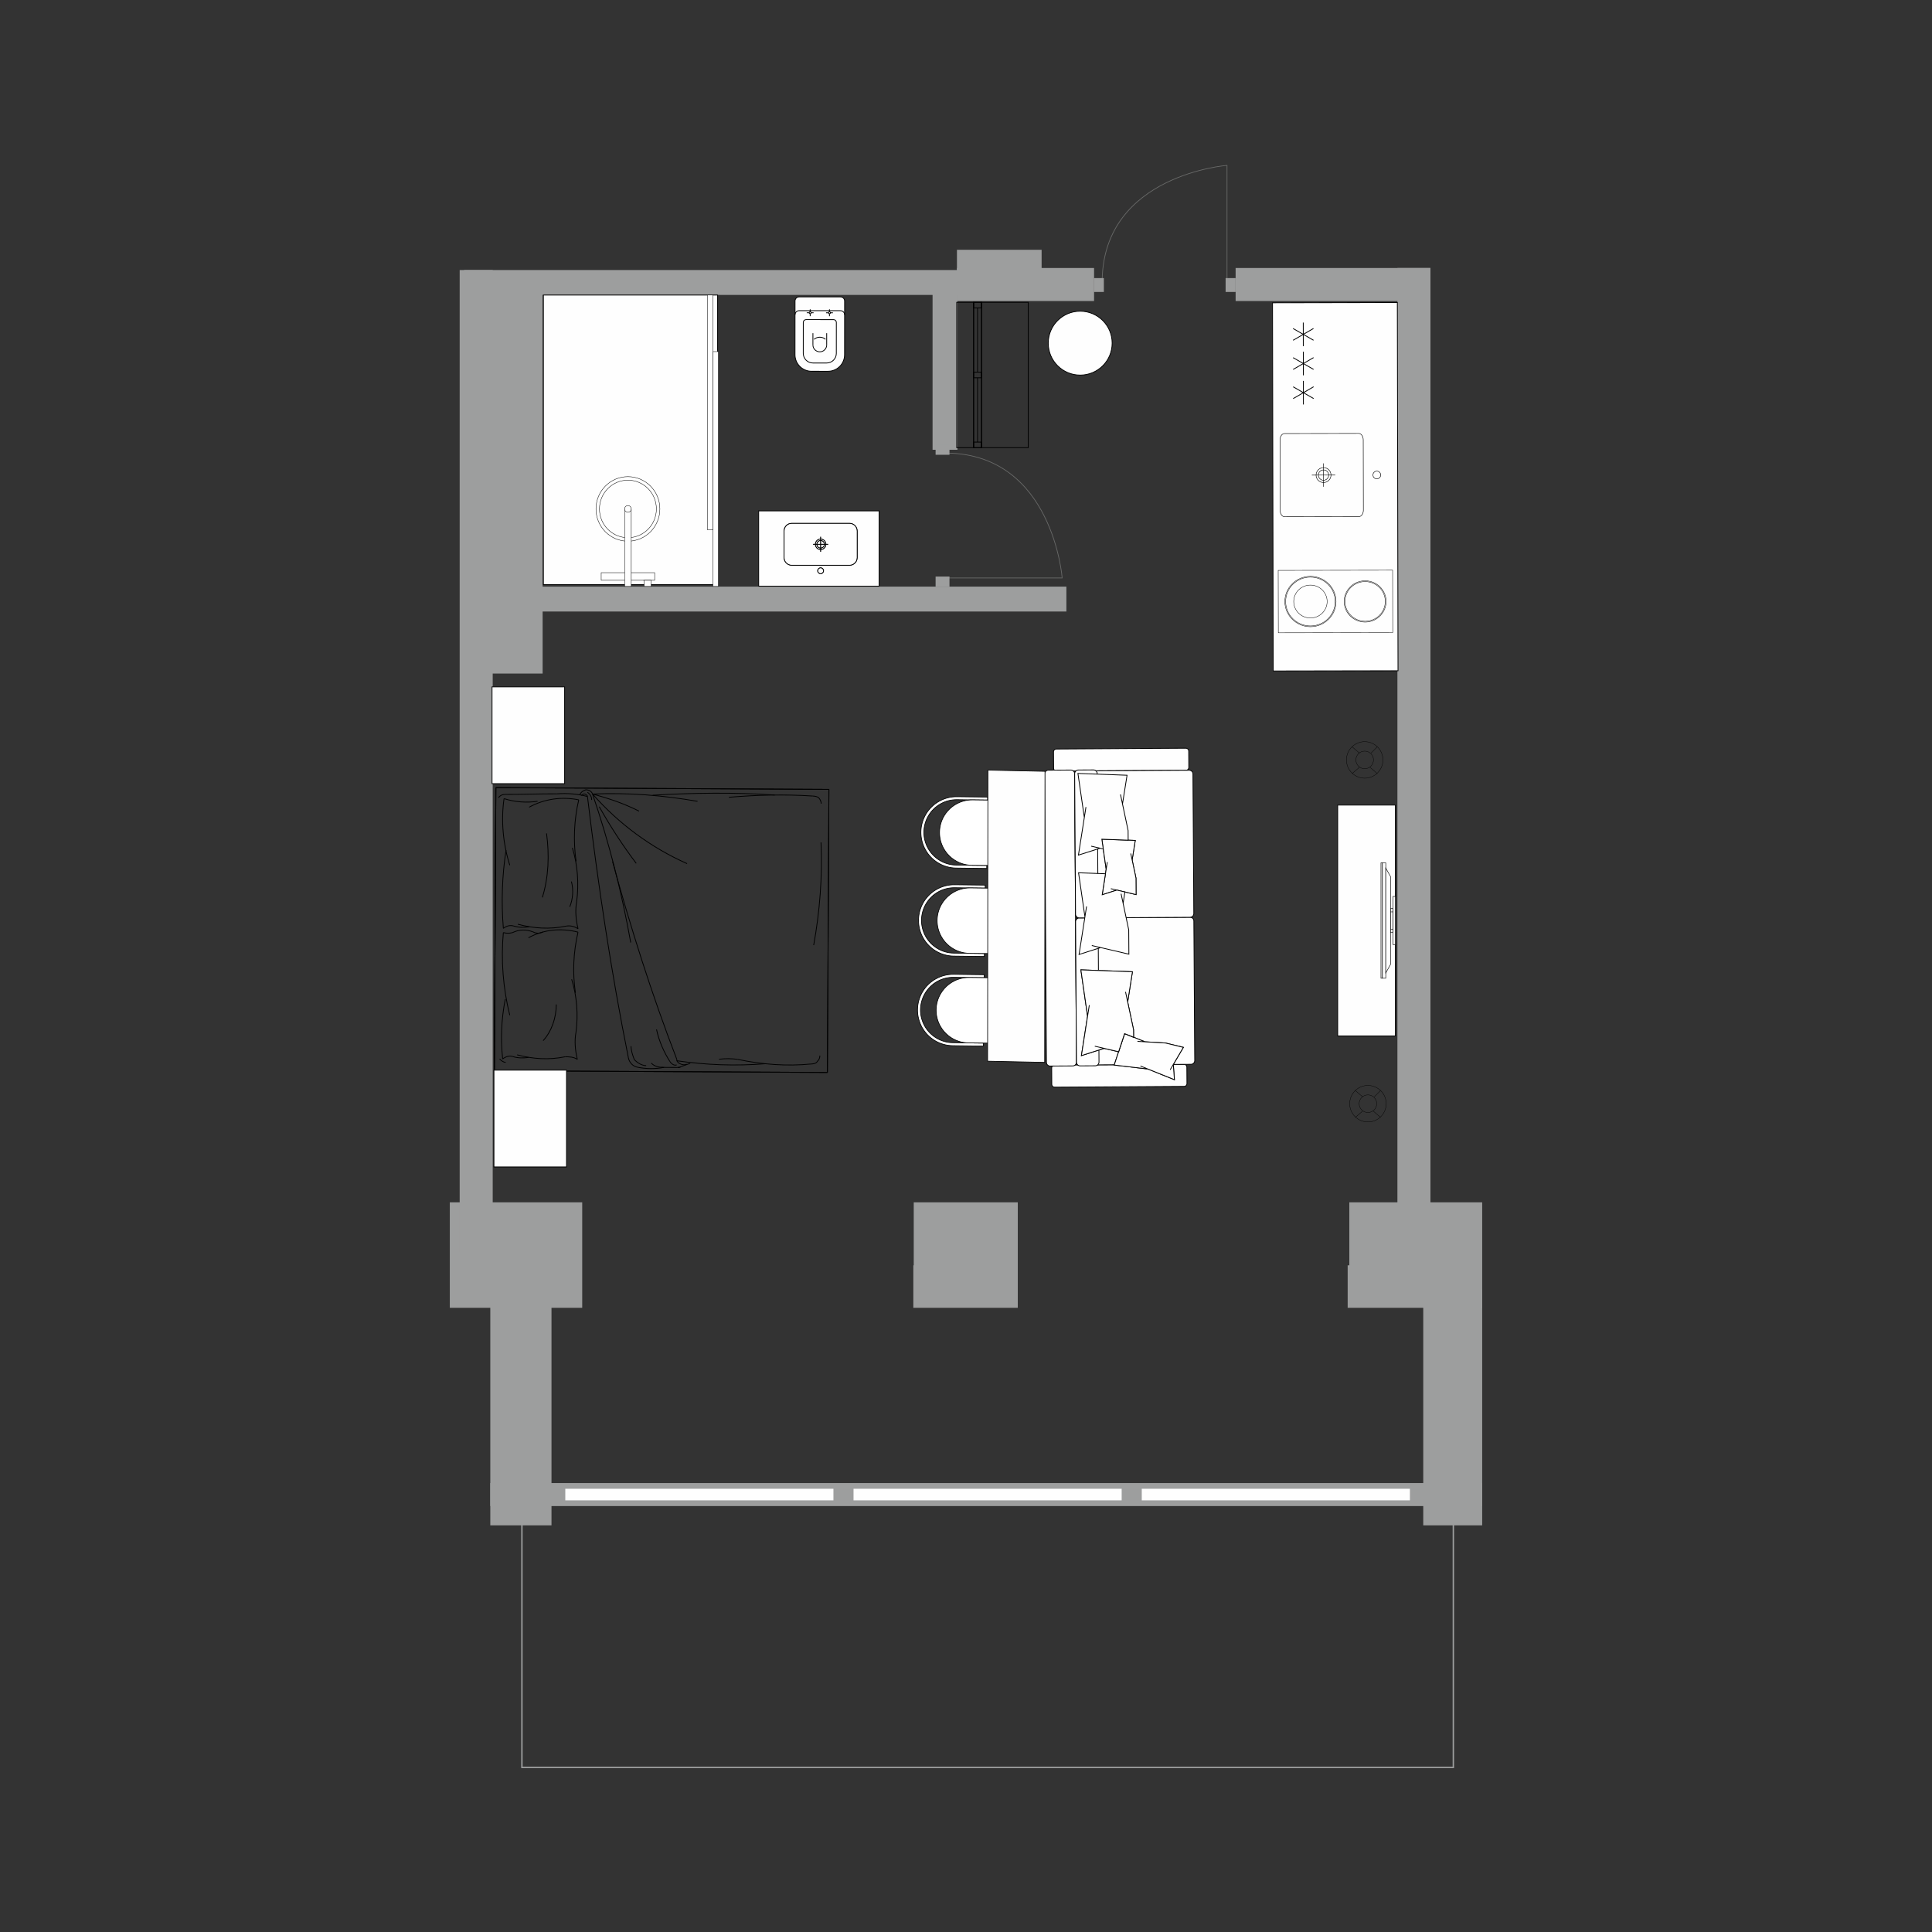 <?xml version="1.0" encoding="UTF-8"?>
<svg xmlns="http://www.w3.org/2000/svg" width="1834" height="1834" viewBox="0 0 1834 1834" fill="none">
  <rect x="0" y="0" width="1834" height="1834" fill="#333333" stroke="none"/>
  <path fill-rule="evenodd" clip-rule="evenodd" d="M495.438 1424.24H1379.63V1677.79H495.438V1424.24Z" stroke="#9D9E9E" stroke-width="1.333" stroke-miterlimit="22.926"></path>
  <path fill-rule="evenodd" clip-rule="evenodd" d="M1407 1141.34V1241.47H1279.31V1201.11H1280.88V1141.34H1407V1141.34ZM427 1241.47V1141.34H552.678V1155.55V1201.11V1241.47H427V1241.47ZM966.148 1241.47H866.998V1201.11H867.402V1141.34H966.148V1201.11V1241.47Z" fill="#9D9E9E"></path>
  <path fill-rule="evenodd" clip-rule="evenodd" d="M1172.95 285.763H1357.89V254.401H1172.95V285.763Z" fill="#9D9E9E"></path>
  <path fill-rule="evenodd" clip-rule="evenodd" d="M908.402 285.763H1038.56V254.401H908.402V285.763Z" fill="#9D9E9E"></path>
  <path fill-rule="evenodd" clip-rule="evenodd" d="M1357.89 1176.72V254.401H1326.53V1176.72H1357.89Z" fill="#9D9E9E"></path>
  <path fill-rule="evenodd" clip-rule="evenodd" d="M988.785 277.97H908.402V237.122H988.785V277.97Z" fill="#9D9E9E"></path>
  <path fill-rule="evenodd" clip-rule="evenodd" d="M515.105 269.439V639.381H440.628V269.439H515.105Z" fill="#9D9E9E"></path>
  <path fill-rule="evenodd" clip-rule="evenodd" d="M440.628 279.96H935.223V256.335H440.628V279.96Z" fill="#9D9E9E"></path>
  <path fill-rule="evenodd" clip-rule="evenodd" d="M908.885 426.957V268.734H885.26V426.957H908.885Z" fill="#9D9E9E"></path>
  <path fill-rule="evenodd" clip-rule="evenodd" d="M440.628 580.494H1012.29V556.87H440.628V580.494Z" fill="#9D9E9E"></path>
  <path fill-rule="evenodd" clip-rule="evenodd" d="M467.722 1188.63V256.335H436.361V1188.63H467.722Z" fill="#9D9E9E"></path>
  <path fill-rule="evenodd" clip-rule="evenodd" d="M1407 1223.94H1351.05V1447.99H1407V1223.94Z" fill="#9D9E9E"></path>
  <path fill-rule="evenodd" clip-rule="evenodd" d="M465.426 1407.82H1407V1429.67H465.426V1407.82Z" fill="#9D9E9E"></path>
  <path fill-rule="evenodd" clip-rule="evenodd" d="M523.515 1447.99V1223.94H465.426V1447.99H523.515Z" fill="#9D9E9E"></path>
  <path fill-rule="evenodd" clip-rule="evenodd" d="M681.195 554.926V280.085H515.815V554.926H681.195Z" fill="#FEFEFE" stroke="black" stroke-width="0.756" stroke-miterlimit="22.926"></path>
  <path fill-rule="evenodd" clip-rule="evenodd" d="M676.765 333.772H681.918V556.694H676.765V333.772Z" fill="#FEFEFE" stroke="black" stroke-width="0.378" stroke-miterlimit="22.926"></path>
  <path fill-rule="evenodd" clip-rule="evenodd" d="M671.612 280.085H676.765V503.002H671.612V280.085Z" fill="#FEFEFE" stroke="black" stroke-width="0.378" stroke-miterlimit="22.926"></path>
  <path fill-rule="evenodd" clip-rule="evenodd" d="M616.575 546.521V550.849H610.818V546.521H616.575Z" fill="#FEFEFE" stroke="black" stroke-width="0.378" stroke-miterlimit="22.926"></path>
  <path fill-rule="evenodd" clip-rule="evenodd" d="M621.454 550.844V543.631H570.704V550.844H621.454Z" fill="#FEFEFE" stroke="black" stroke-width="0.378" stroke-miterlimit="22.926"></path>
  <path fill-rule="evenodd" clip-rule="evenodd" d="M596.077 452.483C612.822 452.483 626.394 466.199 626.394 483.116C626.394 500.038 612.822 513.754 596.077 513.754C579.331 513.754 565.754 500.038 565.754 483.116C565.754 466.199 579.331 452.483 596.077 452.483Z" fill="#FEFEFE" stroke="black" stroke-width="0.378" stroke-miterlimit="22.926"></path>
  <path fill-rule="evenodd" clip-rule="evenodd" d="M596.077 455.818C610.994 455.818 623.096 468.045 623.096 483.116C623.096 498.192 610.994 510.414 596.077 510.414C581.154 510.414 569.057 498.192 569.057 483.116C569.057 468.045 581.154 455.818 596.077 455.818Z" fill="#FEFEFE" stroke="black" stroke-width="0.378" stroke-miterlimit="22.926"></path>
  <path fill-rule="evenodd" clip-rule="evenodd" d="M599.231 483.116V556.694H592.922V483.116H599.231Z" fill="#FEFEFE" stroke="black" stroke-width="0.378" stroke-miterlimit="22.926"></path>
  <path fill-rule="evenodd" clip-rule="evenodd" d="M596.077 479.929C597.821 479.929 599.235 481.358 599.235 483.116C599.235 484.879 597.821 486.308 596.077 486.308C594.332 486.308 592.918 484.879 592.918 483.116C592.918 481.358 594.328 479.929 596.077 479.929Z" fill="#FEFEFE" stroke="black" stroke-width="0.378" stroke-miterlimit="22.926"></path>
  <path fill-rule="evenodd" clip-rule="evenodd" d="M618.142 550.849V556.694H611.519V550.849H618.142Z" fill="#FEFEFE" stroke="black" stroke-width="0.378" stroke-miterlimit="22.926"></path>
  <path fill-rule="evenodd" clip-rule="evenodd" d="M720.191 484.967H834.523V556.425H720.191V484.967Z" fill="#FEFEFE" stroke="black" stroke-width="0.756" stroke-miterlimit="22.926"></path>
  <path fill-rule="evenodd" clip-rule="evenodd" d="M779 544.619C780.554 544.619 781.811 543.362 781.811 541.813C781.811 540.264 780.554 539.002 779 539.002C777.45 539.002 776.193 540.259 776.193 541.813C776.193 543.367 777.45 544.619 779 544.619ZM779 521.691C781.764 521.691 784.005 519.45 784.005 516.69C784.005 513.926 781.764 511.69 779 511.69C776.24 511.69 773.999 513.926 773.999 516.69C773.999 519.45 776.24 521.691 779 521.691ZM779 520.262C780.976 520.262 782.576 518.666 782.576 516.69C782.576 514.719 780.976 513.114 779 513.114C777.028 513.114 775.428 514.714 775.428 516.69C775.428 518.666 777.028 520.262 779 520.262ZM751.562 496.772H806.446C810.454 496.772 813.733 500.052 813.733 504.059V529.326C813.733 533.334 810.459 536.613 806.446 536.613H751.562C747.555 536.613 744.275 533.334 744.275 529.326V504.059C744.275 500.047 747.555 496.772 751.562 496.772Z" fill="#FEFEFE"></path>
  <path d="M779 523.834V509.547M771.856 516.69H786.148M779 544.619C780.554 544.619 781.811 543.362 781.811 541.813C781.811 540.264 780.554 539.002 779 539.002C777.45 539.002 776.193 540.259 776.193 541.813C776.193 543.367 777.45 544.619 779 544.619ZM779 521.691C781.764 521.691 784.005 519.45 784.005 516.69C784.005 513.926 781.764 511.69 779 511.69C776.24 511.69 773.999 513.926 773.999 516.69C773.999 519.45 776.24 521.691 779 521.691ZM779 520.262C780.976 520.262 782.576 518.666 782.576 516.69C782.576 514.719 780.976 513.114 779 513.114C777.028 513.114 775.428 514.714 775.428 516.69C775.428 518.666 777.028 520.262 779 520.262ZM751.562 496.772H806.446C810.454 496.772 813.733 500.052 813.733 504.059V529.326C813.733 533.334 810.459 536.613 806.446 536.613H751.562C747.555 536.613 744.275 533.334 744.275 529.326V504.059C744.275 500.047 747.555 496.772 751.562 496.772Z" stroke="black" stroke-width="0.756" stroke-miterlimit="22.926"></path>
  <path d="M779 523.834V509.547M771.856 516.69H786.148M779 544.619C780.554 544.619 781.811 543.362 781.811 541.813C781.811 540.264 780.554 539.002 779 539.002C777.45 539.002 776.193 540.259 776.193 541.813C776.193 543.367 777.45 544.619 779 544.619ZM779 521.691C781.764 521.691 784.005 519.45 784.005 516.69C784.005 513.926 781.764 511.69 779 511.69C776.24 511.69 773.999 513.926 773.999 516.69C773.999 519.45 776.24 521.691 779 521.691ZM779 520.262C780.976 520.262 782.576 518.666 782.576 516.69C782.576 514.719 780.976 513.114 779 513.114C777.028 513.114 775.428 514.714 775.428 516.69C775.428 518.666 777.028 520.262 779 520.262ZM751.562 496.772H806.446C810.454 496.772 813.733 500.047 813.733 504.059V529.326C813.733 533.334 810.459 536.613 806.446 536.613L751.562 536.608C747.555 536.608 744.275 533.329 744.275 529.321V504.055C744.275 500.042 747.555 496.768 751.562 496.768V496.772Z" stroke="black" stroke-width="0.378" stroke-miterlimit="22.926"></path>
  <path fill-rule="evenodd" clip-rule="evenodd" d="M786.046 352.438L770.353 352.429C766.192 352.424 762.199 350.763 759.262 347.818C756.322 344.868 754.67 340.892 754.675 336.727L754.707 285.735C754.707 284.696 755.125 283.699 755.862 282.961C756.595 282.228 757.593 281.815 758.632 281.815L797.855 281.838C798.899 281.843 799.896 282.256 800.629 282.993C801.362 283.726 801.775 284.724 801.775 285.763L801.743 336.755C801.733 340.92 800.077 344.909 797.127 347.85C794.182 350.791 790.206 352.442 786.041 352.433L786.046 352.438Z" fill="#FEFEFE" stroke="black" stroke-width="0.756" stroke-miterlimit="22.926" stroke-linejoin="bevel"></path>
  <path fill-rule="evenodd" clip-rule="evenodd" d="M784.742 344.594L771.671 344.585C769.24 344.585 766.911 343.615 765.2 341.894C763.483 340.173 762.519 337.859 762.523 335.428L762.542 306.01C762.542 305.314 762.82 304.651 763.312 304.159C763.803 303.668 764.462 303.399 765.158 303.399L791.31 303.413C792.006 303.413 792.669 303.691 793.156 304.183C793.648 304.674 793.922 305.338 793.922 306.029L793.903 335.447C793.899 337.877 792.929 340.201 791.208 341.917C789.492 343.634 787.173 344.594 784.742 344.589V344.594Z" fill="#FEFEFE" stroke="black" stroke-width="0.756" stroke-miterlimit="22.926" stroke-linejoin="bevel"></path>
  <path d="M784.756 327.44C784.756 331.049 781.825 333.976 778.216 333.972C774.602 333.972 771.68 331.04 771.68 327.431" stroke="black" stroke-width="0.756" stroke-miterlimit="22.926" stroke-linejoin="bevel"></path>
  <path d="M771.68 327.431L771.689 316.271" stroke="black" stroke-width="0.756" stroke-miterlimit="22.926" stroke-linejoin="bevel"></path>
  <path d="M784.756 327.44L784.761 316.275" stroke="black" stroke-width="0.756" stroke-miterlimit="22.926" stroke-linejoin="bevel"></path>
  <path d="M772.742 322.143C775.878 319.402 780.563 319.402 783.703 322.152" stroke="black" stroke-width="0.756" stroke-miterlimit="22.926" stroke-linejoin="bevel"></path>
  <path d="M754.698 298.816C754.703 297.772 755.115 296.775 755.853 296.042C756.591 295.309 757.583 294.896 758.622 294.896L797.851 294.919C798.89 294.919 799.892 295.332 800.625 296.074C801.358 296.812 801.77 297.804 801.77 298.843" stroke="black" stroke-width="0.756" stroke-miterlimit="22.926" stroke-linejoin="bevel"></path>
  <path d="M769.087 293.634L769.082 300.156" stroke="black" stroke-width="0.756" stroke-miterlimit="22.926" stroke-linejoin="bevel"></path>
  <path d="M772.343 296.9L765.826 296.895" stroke="black" stroke-width="0.756" stroke-miterlimit="22.926" stroke-linejoin="bevel"></path>
  <path fill-rule="evenodd" clip-rule="evenodd" d="M768.168 296.895C768.168 296.39 768.577 295.981 769.082 295.981C769.592 295.981 770.001 296.394 770.001 296.9C770.001 297.406 769.588 297.814 769.082 297.814C768.577 297.814 768.168 297.401 768.168 296.895Z" fill="#FEFEFE" stroke="black" stroke-width="0.756" stroke-miterlimit="22.926" stroke-linejoin="bevel"></path>
  <path d="M787.391 293.648L787.386 300.17" stroke="black" stroke-width="0.756" stroke-miterlimit="22.926" stroke-linejoin="bevel"></path>
  <path d="M784.135 296.909H790.647" stroke="black" stroke-width="0.756" stroke-miterlimit="22.926" stroke-linejoin="bevel"></path>
  <path fill-rule="evenodd" clip-rule="evenodd" d="M786.472 296.909C786.472 296.404 786.885 295.995 787.391 295.995C787.896 295.995 788.309 296.408 788.309 296.909C788.309 297.415 787.896 297.828 787.391 297.823C786.885 297.823 786.472 297.41 786.472 296.905V296.909Z" fill="#FEFEFE" stroke="black" stroke-width="0.756" stroke-miterlimit="22.926" stroke-linejoin="bevel"></path>
  <path d="M642.374 1005.32C618.578 943.608 598.804 881.117 581.451 817.842" stroke="black" stroke-width="0.756" stroke-miterlimit="22.926" stroke-linejoin="bevel"></path>
  <path d="M596.545 1004.27C580.092 922.604 567.665 839.36 557.655 756.125" stroke="black" stroke-width="0.756" stroke-miterlimit="22.926" stroke-linejoin="bevel"></path>
  <path d="M786.862 749.344L785.438 1018.07L469.29 1016.4L470.709 747.669L786.857 749.344" stroke="black" stroke-width="0.756" stroke-miterlimit="22.926" stroke-linejoin="bevel"></path>
  <path d="M470.709 747.669L469.29 1016.4" stroke="black" stroke-width="0.756" stroke-miterlimit="22.926" stroke-linejoin="bevel"></path>
  <path d="M562.489 753.755C596.267 752.335 629.224 754.91 662.158 760.685" stroke="black" stroke-width="0.756" stroke-miterlimit="22.926" stroke-linejoin="bevel"></path>
  <path d="M619.576 754.859C658.187 752.665 696.785 752.066 735.369 754.673" stroke="black" stroke-width="0.756" stroke-miterlimit="22.926" stroke-linejoin="bevel"></path>
  <path d="M652.199 819.813C617.702 804.431 587.268 781.879 562.489 753.755" stroke="black" stroke-width="0.756" stroke-miterlimit="22.926" stroke-linejoin="bevel"></path>
  <path d="M691.933 756.84C718.48 754.581 745.022 753.922 771.545 755.661" stroke="black" stroke-width="0.756" stroke-miterlimit="22.926" stroke-linejoin="bevel"></path>
  <path d="M779.357 799.691C780.79 832.495 778.202 865.271 772.408 897.231" stroke="black" stroke-width="0.756" stroke-miterlimit="22.926" stroke-linejoin="bevel"></path>
  <path d="M771.545 755.661C773.957 755.675 776.365 756.487 777.167 757.289C778.763 758.899 779.561 761.302 779.552 762.902" stroke="black" stroke-width="0.756" stroke-miterlimit="22.926" stroke-linejoin="bevel"></path>
  <path d="M528.72 753.574C512.638 753.49 495.749 754.2 479.662 754.117" stroke="black" stroke-width="0.756" stroke-miterlimit="22.926" stroke-linejoin="bevel"></path>
  <path d="M562.489 753.755C578.325 800.229 590.139 846.68 598.73 894.712" stroke="black" stroke-width="0.756" stroke-miterlimit="22.926" stroke-linejoin="bevel"></path>
  <path d="M603.953 819.558C591.178 802.692 579.215 784.235 568.857 765.783" stroke="black" stroke-width="0.756" stroke-miterlimit="22.926" stroke-linejoin="bevel"></path>
  <path d="M562.489 753.755C577.745 757.837 592.194 762.712 606.629 769.985" stroke="black" stroke-width="0.756" stroke-miterlimit="22.926" stroke-linejoin="bevel"></path>
  <path d="M528.72 753.574C538.373 752.827 548.823 753.681 557.655 756.125" stroke="black" stroke-width="0.756" stroke-miterlimit="22.926" stroke-linejoin="bevel"></path>
  <path d="M557.674 752.131C560.077 753.746 561.672 756.148 561.658 759.354" stroke="black" stroke-width="0.756" stroke-miterlimit="22.926" stroke-linejoin="bevel"></path>
  <path d="M550.424 754.492C551.24 752.094 553.662 750.512 556.078 749.724C559.293 749.738 561.696 751.352 562.489 753.755" stroke="black" stroke-width="0.756" stroke-miterlimit="22.926" stroke-linejoin="bevel"></path>
  <path d="M552.029 755.3C552.84 753.704 554.45 753.713 555.252 753.718C556.857 754.525 557.655 755.332 557.651 756.13" stroke="black" stroke-width="0.756" stroke-miterlimit="22.926" stroke-linejoin="bevel"></path>
  <path d="M473.214 757.28C474.833 754.891 477.255 754.103 479.662 754.117" stroke="black" stroke-width="0.756" stroke-miterlimit="22.926" stroke-linejoin="bevel"></path>
  <path d="M643.135 1013.32L627.856 1013.24" stroke="black" stroke-width="0.756" stroke-miterlimit="22.926" stroke-linejoin="bevel"></path>
  <path d="M629.46 1013.25C625.439 1013.23 621.426 1012.41 618.226 1009.19" stroke="black" stroke-width="0.756" stroke-miterlimit="22.926" stroke-linejoin="bevel"></path>
  <path d="M630.268 1013.25C622.22 1014.81 613.374 1014.76 605.34 1013.12" stroke="black" stroke-width="0.756" stroke-miterlimit="22.926" stroke-linejoin="bevel"></path>
  <path d="M635.927 1007.69C630.342 998.858 625.573 988.435 623.222 977.224" stroke="black" stroke-width="0.756" stroke-miterlimit="22.926" stroke-linejoin="bevel"></path>
  <path d="M770.2 1010C746.873 1012.27 723.559 1010.55 700.269 1005.63" stroke="black" stroke-width="0.756" stroke-miterlimit="22.926" stroke-linejoin="bevel"></path>
  <path d="M778.285 1002.04C778.271 1004.43 777.455 1006.03 775.841 1007.62C775.029 1009.22 772.612 1010 770.2 1009.99" stroke="black" stroke-width="0.756" stroke-miterlimit="22.926" stroke-linejoin="bevel"></path>
  <path d="M726.783 1009.76C698.627 1012.01 670.489 1011.07 642.365 1006.92" stroke="black" stroke-width="0.756" stroke-miterlimit="22.926" stroke-linejoin="bevel"></path>
  <path d="M682.577 1005.53C688.208 1004.76 694.642 1004.8 700.269 1005.63" stroke="black" stroke-width="0.756" stroke-miterlimit="22.926" stroke-linejoin="bevel"></path>
  <path d="M646.354 1012.54L655.219 1009.38" stroke="black" stroke-width="0.756" stroke-miterlimit="22.926" stroke-linejoin="bevel"></path>
  <path d="M646.354 1012.54C645.547 1013.34 643.938 1013.33 643.135 1013.32" stroke="black" stroke-width="0.756" stroke-miterlimit="22.926" stroke-linejoin="bevel"></path>
  <path d="M651.995 1010.17C650.385 1010.96 647.973 1010.95 646.368 1010.13C643.961 1009.32 642.361 1007.71 642.375 1005.32" stroke="black" stroke-width="0.756" stroke-miterlimit="22.926" stroke-linejoin="bevel"></path>
  <path d="M646.354 1012.54C645.547 1013.34 643.938 1013.33 643.135 1013.32" stroke="black" stroke-width="0.756" stroke-miterlimit="22.926" stroke-linejoin="bevel"></path>
  <path d="M642.342 1010.91C639.921 1011.7 637.518 1010.09 635.927 1007.68" stroke="black" stroke-width="0.756" stroke-miterlimit="22.926" stroke-linejoin="bevel"></path>
  <path d="M602.163 1005.9C600.576 1001.9 598.994 997.091 599.018 993.088" stroke="black" stroke-width="0.756" stroke-miterlimit="22.926" stroke-linejoin="bevel"></path>
  <path d="M605.34 1013.12C600.52 1012.3 597.324 1008.28 596.545 1004.28" stroke="black" stroke-width="0.756" stroke-miterlimit="22.926" stroke-linejoin="bevel"></path>
  <path d="M613.393 1011.56C609.371 1011.54 605.363 1009.12 602.163 1005.9" stroke="black" stroke-width="0.756" stroke-miterlimit="22.926" stroke-linejoin="bevel"></path>
  <path d="M483.902 963.688C477.528 938.06 475.497 911.657 477.807 885.273" stroke="black" stroke-width="0.756" stroke-miterlimit="22.926" stroke-linejoin="bevel"></path>
  <path d="M546.221 942.42C543.429 923.212 544.254 904.022 548.698 884.851" stroke="black" stroke-width="0.756" stroke-miterlimit="22.926" stroke-linejoin="bevel"></path>
  <path d="M518.812 791.114C521.595 811.927 520.765 832.713 514.874 851.88" stroke="black" stroke-width="0.756" stroke-miterlimit="22.926" stroke-linejoin="bevel"></path>
  <path d="M515.425 884.674C512.522 886.256 508.908 886.242 506.018 884.628" stroke="black" stroke-width="0.756" stroke-miterlimit="22.926" stroke-linejoin="bevel"></path>
  <path d="M501.649 890.199C516.158 882.281 532.806 880.769 548.698 884.851" stroke="black" stroke-width="0.756" stroke-miterlimit="22.926" stroke-linejoin="bevel"></path>
  <path d="M537.153 879.192C521.943 882.313 506.76 881.432 491.592 877.35" stroke="black" stroke-width="0.756" stroke-miterlimit="22.926" stroke-linejoin="bevel"></path>
  <path d="M502.308 766.233C516.817 758.31 533.465 756 549.366 759.284" stroke="black" stroke-width="0.756" stroke-miterlimit="22.926" stroke-linejoin="bevel"></path>
  <path d="M543.336 804.844C548.313 820.866 549.668 838.469 547.404 856.054" stroke="black" stroke-width="0.756" stroke-miterlimit="22.926" stroke-linejoin="bevel"></path>
  <path d="M546.884 817.656C544.092 798.448 544.922 778.46 549.366 759.289" stroke="black" stroke-width="0.756" stroke-miterlimit="22.926" stroke-linejoin="bevel"></path>
  <path d="M537.153 879.192C540.771 878.412 545.108 879.233 548.717 881.655" stroke="black" stroke-width="0.756" stroke-miterlimit="22.926" stroke-linejoin="bevel"></path>
  <path d="M548.717 881.65C546.592 872.841 545.915 864.042 547.404 856.05" stroke="black" stroke-width="0.756" stroke-miterlimit="22.926" stroke-linejoin="bevel"></path>
  <path d="M542.441 836.827C544.57 844.838 543.8 853.633 540.868 860.818" stroke="black" stroke-width="0.756" stroke-miterlimit="22.926" stroke-linejoin="bevel"></path>
  <path d="M477.825 881.274C475.784 856.467 476.647 830.881 480.385 806.908" stroke="black" stroke-width="0.756" stroke-miterlimit="22.926" stroke-linejoin="bevel"></path>
  <path d="M510.295 760.676C499.436 762.22 488.591 761.362 478.479 758.11" stroke="black" stroke-width="0.756" stroke-miterlimit="22.926" stroke-linejoin="bevel"></path>
  <path d="M483.929 821.325C477.528 801.296 475.478 778.891 478.479 758.11" stroke="black" stroke-width="0.756" stroke-miterlimit="22.926" stroke-linejoin="bevel"></path>
  <path d="M486.485 885.319C493.012 882.156 499.524 882.193 506.018 884.623" stroke="black" stroke-width="0.756" stroke-miterlimit="22.926" stroke-linejoin="bevel"></path>
  <path d="M502.428 879.809C497.358 880.583 492.298 880.555 487.241 878.927" stroke="black" stroke-width="0.756" stroke-miterlimit="22.926" stroke-linejoin="bevel"></path>
  <path d="M486.485 885.319C483.586 886.103 480.696 886.089 477.802 885.273" stroke="black" stroke-width="0.756" stroke-miterlimit="22.926" stroke-linejoin="bevel"></path>
  <path d="M477.825 881.274C480.729 878.89 484.352 878.111 487.242 878.927" stroke="black" stroke-width="0.756" stroke-miterlimit="22.926" stroke-linejoin="bevel"></path>
  <path d="M536.498 1003.16C521.289 1006.28 506.106 1005.39 490.934 1001.32" stroke="black" stroke-width="0.756" stroke-miterlimit="22.926" stroke-linejoin="bevel"></path>
  <path d="M528.08 953.525C528.01 966.318 523.603 979.098 515.602 987.851" stroke="black" stroke-width="0.756" stroke-miterlimit="22.926" stroke-linejoin="bevel"></path>
  <path d="M542.673 929.608C547.65 945.63 549.004 963.234 546.75 980.016" stroke="black" stroke-width="0.756" stroke-miterlimit="22.926" stroke-linejoin="bevel"></path>
  <path d="M536.499 1003.16C540.112 1003.18 544.454 1003.2 548.058 1005.62" stroke="black" stroke-width="0.756" stroke-miterlimit="22.926" stroke-linejoin="bevel"></path>
  <path d="M548.058 1005.62C545.933 996.808 545.256 988.008 546.745 980.021" stroke="black" stroke-width="0.756" stroke-miterlimit="22.926" stroke-linejoin="bevel"></path>
  <path d="M477.166 1005.24C475.098 986.037 475.919 967.645 479.634 948.469" stroke="black" stroke-width="0.756" stroke-miterlimit="22.926" stroke-linejoin="bevel"></path>
  <path d="M501.774 1003.77C496.704 1004.54 491.643 1004.52 486.587 1002.89" stroke="black" stroke-width="0.756" stroke-miterlimit="22.926" stroke-linejoin="bevel"></path>
  <path d="M477.167 1005.24C480.075 1002.86 483.693 1002.08 486.583 1002.89" stroke="black" stroke-width="0.756" stroke-miterlimit="22.926" stroke-linejoin="bevel"></path>
  <path d="M480.047 1008.46C477.876 1008.45 475.715 1006.83 474.277 1005.23" stroke="black" stroke-width="0.756" stroke-miterlimit="22.926" stroke-linejoin="bevel"></path>
  <path d="M786.862 749.344L785.438 1018.07L469.29 1016.4L470.709 747.669L786.857 749.344" stroke="black" stroke-width="0.756" stroke-miterlimit="22.926" stroke-linejoin="bevel"></path>
  <path fill-rule="evenodd" clip-rule="evenodd" d="M467.077 743.898V652.031H535.974V743.898H467.077Z" fill="#FEFEFE" stroke="black" stroke-width="0.756" stroke-miterlimit="22.926"></path>
  <path fill-rule="evenodd" clip-rule="evenodd" d="M468.873 1107.73V1015.86H537.774V1107.73H468.873Z" fill="#FEFEFE" stroke="black" stroke-width="0.756" stroke-miterlimit="22.926"></path>
  <path fill-rule="evenodd" clip-rule="evenodd" d="M1125.74 710.263L1002.7 711.015C1001.25 711.024 1000.07 712.207 1000.08 713.65L1000.18 729.351C1000.19 730.789 1001.38 731.958 1002.83 731.949L1125.87 731.197C1127.33 731.188 1128.5 730.005 1128.49 728.567L1128.4 712.866C1128.39 711.428 1127.2 710.254 1125.74 710.263Z" fill="#FEFEFE" stroke="black" stroke-width="0.756" stroke-miterlimit="22.926"></path>
  <path fill-rule="evenodd" clip-rule="evenodd" d="M1123.99 1010.35L1000.95 1011.1C999.5 1011.11 998.321 1012.3 998.331 1013.73L998.428 1029.44C998.437 1030.88 999.629 1032.04 1001.08 1032.03L1124.12 1031.28C1125.58 1031.27 1126.75 1030.09 1126.75 1028.65L1126.65 1012.95C1126.64 1011.51 1125.45 1010.34 1123.99 1010.35Z" fill="#FEFEFE" stroke="black" stroke-width="0.756" stroke-miterlimit="22.926"></path>
  <path fill-rule="evenodd" clip-rule="evenodd" d="M1021.86 1008.31L1020.16 734.505C1020.16 732.561 1018.54 730.979 1016.58 730.989L995.195 731.119C993.233 731.128 991.637 732.733 991.651 734.676L993.344 1008.48C993.354 1010.43 994.968 1012 996.93 1011.99L1018.31 1011.86C1020.28 1011.85 1021.87 1010.26 1021.86 1008.31Z" fill="#FEFEFE" stroke="black" stroke-width="0.756" stroke-miterlimit="22.926"></path>
  <path fill-rule="evenodd" clip-rule="evenodd" d="M1021.85 1007.43L1021.03 874.943C1021.02 872.994 1022.61 871.394 1024.58 871.385L1129.72 870.745C1131.68 870.731 1133.3 872.313 1133.3 874.261L1134.13 1006.75C1134.14 1008.7 1132.55 1010.3 1130.58 1010.31L1025.44 1010.95C1023.48 1010.96 1021.86 1009.38 1021.85 1007.43Z" fill="#FEFEFE" stroke="black" stroke-width="0.756" stroke-miterlimit="22.926"></path>
  <path fill-rule="evenodd" clip-rule="evenodd" d="M1020.17 735.381L1020.99 867.878C1021 869.822 1022.61 871.403 1024.58 871.389L1129.72 870.749C1131.68 870.735 1133.27 869.14 1133.26 867.192L1132.44 734.695C1132.43 732.751 1130.82 731.174 1128.86 731.183L1023.71 731.824C1021.75 731.833 1020.16 733.433 1020.17 735.377V735.381Z" fill="#FEFEFE" stroke="black" stroke-width="0.756" stroke-miterlimit="22.926"></path>
  <path fill-rule="evenodd" clip-rule="evenodd" d="M1021.86 1008.31L1021.03 874.943C1021.02 872.995 1022.61 871.394 1024.58 871.385L1038.83 871.297C1040.8 871.288 1042.41 872.865 1042.42 874.813L1043.25 1008.18C1043.26 1010.13 1041.66 1011.73 1039.7 1011.73L1025.44 1011.82C1023.48 1011.83 1021.87 1010.26 1021.86 1008.31Z" fill="#FEFEFE" stroke="black" stroke-width="0.756" stroke-miterlimit="22.926"></path>
  <path fill-rule="evenodd" clip-rule="evenodd" d="M1020.16 734.509L1020.99 867.873C1021 869.822 1022.62 871.399 1024.58 871.385L1038.83 871.297C1040.8 871.287 1042.39 869.687 1042.38 867.739L1041.55 734.37C1041.54 732.427 1039.92 730.845 1037.97 730.859L1023.71 730.947C1021.75 730.961 1020.16 732.561 1020.16 734.505V734.509Z" fill="#FEFEFE" stroke="black" stroke-width="0.756" stroke-miterlimit="22.926"></path>
  <path fill-rule="evenodd" clip-rule="evenodd" d="M1047.29 805.907L1045.95 796.629L1070.95 797.562L1077.66 797.812L1074.72 816.376L1075.18 818.524L1078.35 833.52L1078.45 849.194L1067.85 846.722L1060.2 844.936L1046.28 849.389L1049.39 829.447L1050.07 825.106L1049.14 818.686L1047.29 805.907Z" fill="#FEFEFE" stroke="black" stroke-width="0.756" stroke-miterlimit="22.926"></path>
  <path fill-rule="evenodd" clip-rule="evenodd" d="M1077.66 797.812L1074.72 816.376L1073.42 810.188L1078.35 833.52L1078.45 849.194L1054.51 843.604L1060.2 844.936L1046.28 849.389L1051.13 818.361L1050.07 825.106L1045.95 796.629L1077.66 797.812Z" fill="#FEFEFE" stroke="black" stroke-width="0.756" stroke-miterlimit="22.926"></path>
  <path fill-rule="evenodd" clip-rule="evenodd" d="M1069.88 735.92L1065.56 763.208L1063.64 754.112L1070.89 788.41L1070.95 797.562L1045.95 796.629L1047.29 805.907L1035.84 803.235L1044.22 805.188L1023.73 811.737L1030.87 766.121L1029.32 776.039L1023.25 734.185L1069.88 735.92Z" fill="#FEFEFE" stroke="black" stroke-width="0.756" stroke-miterlimit="22.926"></path>
  <path fill-rule="evenodd" clip-rule="evenodd" d="M1067.85 846.722L1066.14 857.52L1064.22 848.419L1071.47 882.722L1071.62 905.766L1036.43 897.547L1044.8 899.504L1024.32 906.054L1031.45 860.438L1029.9 870.35L1023.84 828.496L1049.39 829.447L1046.28 849.389L1060.2 844.936L1067.85 846.722Z" fill="#FEFEFE" stroke="black" stroke-width="0.756" stroke-miterlimit="22.926"></path>
  <path fill-rule="evenodd" clip-rule="evenodd" d="M1076.1 984.618L1086.83 988.95L1106.35 990.11L1123.32 994.238L1118.02 1003.26L1113.79 1010.45L1114.84 1024.91L1089.6 1014.76L1057.69 1011.03L1060.14 1003.6L1061.86 998.403L1067.55 981.166L1076.1 984.618Z" fill="#FEFEFE" stroke="black" stroke-width="0.756" stroke-miterlimit="22.926"></path>
  <path fill-rule="evenodd" clip-rule="evenodd" d="M1067.55 981.166L1086.83 988.95L1079.78 988.533L1106.35 990.11L1123.32 994.238L1110.81 1015.52L1113.79 1010.45L1114.84 1024.91L1082.6 1011.94L1089.6 1014.76L1057.69 1011.03L1067.55 981.166Z" fill="#FEFEFE" stroke="black" stroke-width="0.756" stroke-miterlimit="22.926"></path>
  <path fill-rule="evenodd" clip-rule="evenodd" d="M1061.86 998.404L1048.06 995.184L1040.95 997.457L1026.56 1002.06L1032.41 964.584L1026.05 920.647L1040.48 921.18L1074.99 922.465L1070.47 951.113L1076.06 977.567L1076.1 984.618L1067.55 981.166L1061.86 998.404Z" fill="#FEFEFE" stroke="black" stroke-width="0.756" stroke-miterlimit="22.926"></path>
  <path fill-rule="evenodd" clip-rule="evenodd" d="M1074.99 922.465L1070.47 951.113L1068.44 941.562L1076.06 977.567L1076.1 984.618L1067.55 981.166L1061.86 998.404L1039.27 993.129L1048.06 995.184L1026.56 1002.06L1034.05 954.175L1032.41 964.584L1026.05 920.647L1074.99 922.465Z" fill="#FEFEFE" stroke="black" stroke-width="0.756" stroke-miterlimit="22.926"></path>
  <path fill-rule="evenodd" clip-rule="evenodd" d="M908.486 756.288L937.519 756.654L937.486 759.474L923.292 759.293L914.089 759.182L908.454 759.108C897.363 758.969 887.042 764.758 881.373 774.29C875.705 783.827 875.557 795.66 880.984 805.331C886.406 815.008 896.583 821.052 907.67 821.191L913.305 821.265L922.508 821.381L936.698 821.557L936.665 824.382L907.632 824.016C895.535 823.863 884.439 817.267 878.521 806.714C872.606 796.161 872.769 783.256 878.947 772.852C885.131 762.452 896.389 756.139 908.486 756.292V756.288Z" fill="white" stroke="black" stroke-width="0.64" stroke-miterlimit="22.926"></path>
  <path fill-rule="evenodd" clip-rule="evenodd" d="M914.015 760.592H914.066C914.052 760.592 914.029 760.592 914.015 760.592ZM923.288 759.293L937.482 759.474L944.537 759.562C946.406 759.586 948.192 760.351 949.5 761.692C950.808 763.032 951.527 764.837 951.504 766.701L950.901 814.674C950.85 818.57 947.654 821.692 943.758 821.641L936.702 821.553L922.513 821.376C919.345 821.335 916.256 820.815 913.329 819.869V819.85C913.31 819.85 913.291 819.85 913.278 819.85C905.976 817.466 899.696 812.415 895.827 805.517C890.405 795.845 890.553 784.012 896.221 774.476C900.262 767.68 906.663 762.786 914.029 760.588C914.043 760.578 914.062 760.578 914.08 760.574C917.03 759.697 920.133 759.252 923.302 759.293H923.288Z" fill="white" stroke="black" stroke-width="0.64" stroke-miterlimit="22.926"></path>
  <path fill-rule="evenodd" clip-rule="evenodd" d="M906.218 839.866L935.251 840.232L935.218 843.052L921.024 842.871L911.821 842.76L906.185 842.686C895.094 842.547 884.773 848.336 879.105 857.868C873.437 867.405 873.288 879.238 878.715 888.909C884.138 898.586 894.315 904.63 905.401 904.769L911.037 904.843L920.24 904.959L934.43 905.135L934.397 907.96L905.364 907.594C893.267 907.441 882.171 900.845 876.252 890.292C870.338 879.739 870.5 866.834 876.679 856.43C882.862 846.03 894.12 839.717 906.218 839.87V839.866Z" fill="white" stroke="black" stroke-width="0.64" stroke-miterlimit="22.926"></path>
  <path fill-rule="evenodd" clip-rule="evenodd" d="M911.747 844.17H911.798C911.784 844.17 911.761 844.17 911.747 844.17ZM921.019 842.872L935.213 843.052L942.269 843.141C944.138 843.164 945.924 843.929 947.232 845.27C948.54 846.61 949.259 848.415 949.236 850.279L948.633 898.252C948.582 902.148 945.386 905.27 941.489 905.219L934.434 905.131L920.245 904.954C917.077 904.913 913.987 904.393 911.06 903.447V903.428C911.042 903.428 911.023 903.428 911.009 903.428C903.708 901.044 897.428 895.993 893.559 889.095C888.136 879.424 888.285 867.591 893.953 858.054C897.993 851.258 904.395 846.364 911.761 844.166C911.775 844.156 911.793 844.156 911.812 844.152C914.762 843.275 917.865 842.83 921.033 842.872H921.019Z" fill="white" stroke="black" stroke-width="0.64" stroke-miterlimit="22.926"></path>
  <path fill-rule="evenodd" clip-rule="evenodd" d="M905.271 924.905L934.304 925.271L934.272 928.092L920.078 927.911L910.875 927.799L905.239 927.725C894.148 927.586 883.827 933.375 878.159 942.907C872.49 952.444 872.342 964.277 877.769 973.949C883.192 983.625 893.369 989.669 904.455 989.808L910.091 989.882L919.294 989.998L933.483 990.175L933.451 992.999L904.418 992.633C892.32 992.48 881.225 985.884 875.306 975.331C869.392 964.778 869.554 951.874 875.733 941.469C881.916 931.07 893.174 924.756 905.271 924.909V924.905Z" fill="white" stroke="black" stroke-width="0.64" stroke-miterlimit="22.926"></path>
  <path fill-rule="evenodd" clip-rule="evenodd" d="M910.801 929.21H910.852C910.838 929.21 910.814 929.21 910.801 929.21ZM920.073 927.911L934.267 928.092L941.322 928.18C943.192 928.203 944.978 928.968 946.286 930.309C947.594 931.649 948.313 933.454 948.29 935.319L947.687 983.291C947.636 987.187 944.44 990.309 940.543 990.258L933.488 990.17L919.298 989.994C916.13 989.952 913.041 989.432 910.114 988.486V988.468C910.095 988.468 910.077 988.468 910.063 988.468C902.762 986.083 896.481 981.032 892.613 974.134C887.19 964.463 887.339 952.63 893.007 943.093C897.047 936.297 903.448 931.404 910.814 929.205C910.828 929.196 910.847 929.196 910.865 929.191C913.816 928.314 916.919 927.869 920.087 927.911H920.073Z" fill="white" stroke="black" stroke-width="0.64" stroke-miterlimit="22.926"></path>
  <path fill-rule="evenodd" clip-rule="evenodd" d="M937.5 1007.35L991.688 1008.48L991.976 732.195L937.788 731.058L937.5 1007.35Z" fill="#FEFEFE" stroke="black" stroke-width="0.64" stroke-miterlimit="22.926"></path>
  <path fill-rule="evenodd" clip-rule="evenodd" d="M1326.46 287.201L1207.97 287.419C1208.19 403.931 1208.4 520.438 1208.62 636.946L1327.1 636.728C1326.89 520.216 1326.67 403.708 1326.46 287.201Z" fill="#FEFEFE" stroke="black" stroke-width="0.756" stroke-miterlimit="22.926"></path>
  <path fill-rule="evenodd" clip-rule="evenodd" d="M1310.67 450.887C1310.67 452.91 1309.03 454.561 1307 454.566C1304.97 454.57 1303.32 452.928 1303.32 450.901C1303.31 448.874 1304.96 447.223 1306.98 447.223C1309.01 447.218 1310.66 448.86 1310.66 450.892L1310.67 450.887Z" fill="#FEFEFE" stroke="black" stroke-width="0.472" stroke-miterlimit="22.926"></path>
  <path fill-rule="evenodd" clip-rule="evenodd" d="M1294.09 417.508L1294.21 484.327C1294.21 487.681 1292.31 490.417 1289.97 490.422L1219.48 490.552C1217.14 490.557 1215.22 487.824 1215.22 484.475L1215.09 417.656C1215.09 414.307 1216.99 411.566 1219.33 411.561L1289.82 411.431C1292.16 411.427 1294.08 414.164 1294.09 417.513V417.508Z" fill="#FEFEFE" stroke="black" stroke-width="0.472" stroke-miterlimit="22.926"></path>
  <path fill-rule="evenodd" clip-rule="evenodd" d="M1263.49 450.975C1263.48 447.06 1260.3 443.897 1256.39 443.902C1252.48 443.911 1249.32 447.088 1249.32 451.003C1249.33 454.914 1252.51 458.082 1256.42 458.072C1260.33 458.063 1263.5 454.886 1263.49 450.975Z" fill="#FEFEFE" stroke="black" stroke-width="0.472" stroke-miterlimit="22.926"></path>
  <path fill-rule="evenodd" clip-rule="evenodd" d="M1261.3 450.98C1261.3 448.276 1259.1 446.086 1256.39 446.091C1253.69 446.096 1251.5 448.294 1251.51 450.999C1251.51 453.703 1253.71 455.897 1256.41 455.888C1259.12 455.883 1261.31 453.684 1261.3 450.98Z" fill="#FEFEFE" stroke="black" stroke-width="0.472" stroke-miterlimit="22.926"></path>
  <path d="M1256.43 462.089L1256.38 439.885" stroke="black" stroke-width="0.472" stroke-miterlimit="22.926"></path>
  <path d="M1267.51 450.971L1245.3 451.008" stroke="black" stroke-width="0.472" stroke-miterlimit="22.926"></path>
  <path fill-rule="evenodd" clip-rule="evenodd" d="M1321.98 541.256L1213.37 541.456L1213.48 600.7L1322.09 600.5L1321.98 541.256Z" fill="#FEFEFE" stroke="black" stroke-width="0.378" stroke-miterlimit="22.926"></path>
  <path fill-rule="evenodd" clip-rule="evenodd" d="M1295.85 551.313C1284.85 551.336 1275.95 560.131 1275.96 570.962C1275.98 581.793 1284.92 590.56 1295.92 590.537C1306.92 590.518 1315.82 581.719 1315.81 570.888C1315.79 560.056 1306.85 551.294 1295.85 551.313H1295.85Z" fill="#FEFEFE" stroke="black" stroke-width="0.378" stroke-miterlimit="22.926"></path>
  <path fill-rule="evenodd" clip-rule="evenodd" d="M1243.92 547.101C1230.5 547.124 1219.64 557.853 1219.67 571.064C1219.69 584.275 1230.59 594.967 1244 594.943C1257.42 594.92 1268.28 584.187 1268.26 570.976C1268.23 557.765 1257.33 547.078 1243.92 547.101Z" fill="#FEFEFE" stroke="black" stroke-width="0.378" stroke-miterlimit="22.926"></path>
  <path fill-rule="evenodd" clip-rule="evenodd" d="M1243.93 554.694C1234.77 554.708 1227.36 562.037 1227.38 571.05C1227.39 580.063 1234.83 587.359 1244 587.345C1253.15 587.327 1260.56 580.002 1260.55 570.99C1260.53 561.977 1253.09 554.68 1243.93 554.694H1243.93Z" fill="#FEFEFE" stroke="black" stroke-width="0.378" stroke-miterlimit="22.926"></path>
  <path fill-rule="evenodd" clip-rule="evenodd" d="M1243.92 547.862C1230.93 547.885 1220.41 558.271 1220.44 571.064C1220.46 583.853 1231.01 594.206 1244 594.183C1257 594.159 1267.5 583.769 1267.48 570.98C1267.46 558.192 1256.91 547.843 1243.92 547.866V547.862Z" fill="#FEFEFE" stroke="black" stroke-width="0.378" stroke-miterlimit="22.926"></path>
  <path fill-rule="evenodd" clip-rule="evenodd" d="M1243.93 555.409C1235.17 555.423 1228.08 562.427 1228.1 571.05C1228.11 579.673 1235.23 586.65 1243.99 586.636C1252.74 586.622 1259.83 579.617 1259.82 570.994C1259.8 562.371 1252.68 555.395 1243.93 555.413V555.409Z" fill="#FEFEFE" stroke="black" stroke-width="0.378" stroke-miterlimit="22.926"></path>
  <path fill-rule="evenodd" clip-rule="evenodd" d="M1295.85 552.106C1285.29 552.125 1276.74 560.571 1276.77 570.962C1276.79 581.352 1285.36 589.767 1295.92 589.748C1306.47 589.73 1315.02 581.283 1315 570.892C1314.98 560.502 1306.4 552.087 1295.85 552.106Z" fill="#FEFEFE" stroke="black" stroke-width="0.378" stroke-miterlimit="22.926"></path>
  <path d="M1237.15 306.21L1237.19 328.619" stroke="black" stroke-width="0.756" stroke-miterlimit="22.926"></path>
  <path d="M1227.46 311.832L1246.89 323.001" stroke="black" stroke-width="0.756" stroke-miterlimit="22.926"></path>
  <path d="M1227.49 323.034L1246.87 311.799" stroke="black" stroke-width="0.756" stroke-miterlimit="22.926"></path>
  <path d="M1237.2 333.883L1237.24 356.292" stroke="black" stroke-width="0.756" stroke-miterlimit="22.926"></path>
  <path d="M1227.51 339.501L1246.94 350.67" stroke="black" stroke-width="0.756" stroke-miterlimit="22.926"></path>
  <path d="M1227.54 350.708L1246.92 339.468" stroke="black" stroke-width="0.756" stroke-miterlimit="22.926"></path>
  <path d="M1237.25 361.557L1237.29 383.962" stroke="black" stroke-width="0.756" stroke-miterlimit="22.926"></path>
  <path d="M1227.57 367.175L1246.99 378.34" stroke="black" stroke-width="0.756" stroke-miterlimit="22.926"></path>
  <path d="M1227.59 378.377L1246.97 367.142" stroke="black" stroke-width="0.756" stroke-miterlimit="22.926"></path>
  <path fill-rule="evenodd" clip-rule="evenodd" d="M976.079 286.978V424.958H931.739V286.978H976.079Z" stroke="black" stroke-width="0.756" stroke-miterlimit="22.926"></path>
  <path fill-rule="evenodd" clip-rule="evenodd" d="M931.739 286.978V424.958H924.248V286.978H931.739Z" stroke="black" stroke-width="0.756" stroke-miterlimit="22.926"></path>
  <path fill-rule="evenodd" clip-rule="evenodd" d="M931.739 353.324V358.612H924.248V353.324H931.739Z" stroke="black" stroke-width="0.756" stroke-miterlimit="22.926"></path>
  <path fill-rule="evenodd" clip-rule="evenodd" d="M931.739 286.978V292.266H924.248V286.978H931.739Z" stroke="black" stroke-width="0.756" stroke-miterlimit="22.926"></path>
  <path fill-rule="evenodd" clip-rule="evenodd" d="M931.739 419.665V424.958H924.248V419.665H931.739Z" stroke="black" stroke-width="0.756" stroke-miterlimit="22.926"></path>
  <path d="M927.991 292.266V353.324" stroke="black" stroke-width="0.756" stroke-miterlimit="22.926"></path>
  <path d="M927.991 358.612V419.665" stroke="black" stroke-width="0.756" stroke-miterlimit="22.926"></path>
  <path fill-rule="evenodd" clip-rule="evenodd" d="M908.198 286.978V424.958H924.248V286.978H908.198Z" stroke="black" stroke-width="0.756" stroke-miterlimit="22.926"></path>
  <path fill-rule="evenodd" clip-rule="evenodd" d="M1055.75 325.743C1055.75 308.988 1042.16 295.402 1025.41 295.402C1008.65 295.402 995.065 308.988 995.065 325.743C995.065 342.502 1008.65 356.084 1025.41 356.084C1042.16 356.084 1055.75 342.502 1055.75 325.743Z" fill="#FEFEFE" stroke="black" stroke-width="0.756" stroke-miterlimit="22.926"></path>
  <path fill-rule="evenodd" clip-rule="evenodd" d="M1269.83 764.233H1324.62C1324.62 837.296 1324.62 910.358 1324.62 983.416H1269.83C1269.83 910.358 1269.83 837.296 1269.83 764.233Z" fill="#FEFEFE" stroke="black" stroke-width="0.756" stroke-miterlimit="22.926"></path>
  <path fill-rule="evenodd" clip-rule="evenodd" d="M1312.33 819.043V928.611H1310.92V819.043H1312.33Z" fill="white" stroke="black" stroke-width="0.472" stroke-miterlimit="22.926"></path>
  <path fill-rule="evenodd" clip-rule="evenodd" d="M1312.33 819.02V928.611H1315.46V819.02H1312.33Z" fill="white" stroke="black" stroke-width="0.472" stroke-miterlimit="22.926"></path>
  <path fill-rule="evenodd" clip-rule="evenodd" d="M1320.05 832.244V915.382L1315.46 923.597V824.034L1320.05 832.244Z" fill="white" stroke="black" stroke-width="0.472" stroke-miterlimit="22.926"></path>
  <path fill-rule="evenodd" clip-rule="evenodd" d="M1322.34 862.391H1320.05V885.236H1322.34V862.391Z" fill="white" stroke="black" stroke-width="0.472" stroke-miterlimit="22.926"></path>
  <path fill-rule="evenodd" clip-rule="evenodd" d="M1322.34 850.97H1324.63V896.661H1322.34V850.97Z" fill="white" stroke="black" stroke-width="0.472" stroke-miterlimit="22.926"></path>
  <path fill-rule="evenodd" clip-rule="evenodd" d="M1322.34 865.628H1320.05V881.998H1322.34V865.628Z" fill="white" stroke="black" stroke-width="0.472" stroke-miterlimit="22.926"></path>
  <path d="M1300.45 728.349L1307.43 734.328M1290.48 728.349L1283.5 734.328M1290.48 714.888L1283.5 708.904M1301.45 714.888L1307.43 708.904" stroke="black" stroke-width="0.32" stroke-miterlimit="22.926"></path>
  <path d="M1278.14 721.373C1278.14 711.803 1285.9 704.043 1295.47 704.043C1305.03 704.043 1312.79 711.803 1312.79 721.373C1312.79 730.942 1305.03 738.703 1295.47 738.703C1285.9 738.703 1278.14 730.942 1278.14 721.373Z" stroke="black" stroke-width="0.32" stroke-miterlimit="22.926"></path>
  <path d="M1287.11 721.373C1287.11 725.988 1290.85 729.727 1295.47 729.727C1300.08 729.727 1303.82 725.988 1303.82 721.373C1303.82 716.757 1300.08 713.019 1295.47 713.019C1290.85 713.019 1287.11 716.757 1287.11 721.373Z" stroke="black" stroke-width="0.32" stroke-miterlimit="22.926"></path>
  <path d="M1303.54 1054.68L1310.52 1060.66M1293.57 1054.68L1286.59 1060.66M1293.57 1041.22L1286.59 1035.24M1304.53 1041.22L1310.52 1035.24" stroke="black" stroke-width="0.32" stroke-miterlimit="22.926"></path>
  <path d="M1281.22 1047.71C1281.22 1038.14 1288.98 1030.38 1298.55 1030.38C1308.12 1030.38 1315.88 1038.14 1315.88 1047.71C1315.88 1057.28 1308.12 1065.04 1298.55 1065.04C1288.98 1065.04 1281.22 1057.28 1281.22 1047.71Z" stroke="black" stroke-width="0.32" stroke-miterlimit="22.926"></path>
  <path d="M1290.2 1047.71C1290.2 1052.32 1293.93 1056.06 1298.55 1056.06C1303.17 1056.06 1306.9 1052.32 1306.9 1047.71C1306.9 1043.09 1303.16 1039.35 1298.55 1039.35C1293.93 1039.35 1290.2 1043.09 1290.2 1047.71Z" stroke="black" stroke-width="0.32" stroke-miterlimit="22.926"></path>
  <path fill-rule="evenodd" clip-rule="evenodd" d="M536.619 1413.25H791.153V1424.24H536.619V1413.25Z" fill="#FEFEFE"></path>
  <path fill-rule="evenodd" clip-rule="evenodd" d="M810.236 1413.25H1064.77V1424.24H810.236V1413.25Z" fill="#FEFEFE"></path>
  <path fill-rule="evenodd" clip-rule="evenodd" d="M1083.85 1413.25H1338.39V1424.24H1083.85V1413.25Z" fill="#FEFEFE"></path>
  <path d="M1164.77 265.798V157C1164.77 157 1048.08 165.85 1046.26 265.798" stroke="#686968" stroke-width="0.672" stroke-miterlimit="22.926"></path>
  <path d="M1172.95 277.153H1163.45V263.984H1172.95V277.153Z" fill="#9D9E9E"></path>
  <path d="M1047.86 277.153H1038.36V263.984H1047.86V277.153Z" fill="#9D9E9E"></path>
  <path d="M899.505 548.622H1008.3C1008.3 548.622 999.453 431.934 899.505 430.111" stroke="#686968" stroke-width="0.672" stroke-miterlimit="22.926"></path>
  <path d="M888.146 556.805V547.3H901.319V556.805H888.146Z" fill="#9D9E9E"></path>
  <path d="M888.146 431.711V422.207H901.319V431.711H888.146Z" fill="#9D9E9E"></path>
</svg>
